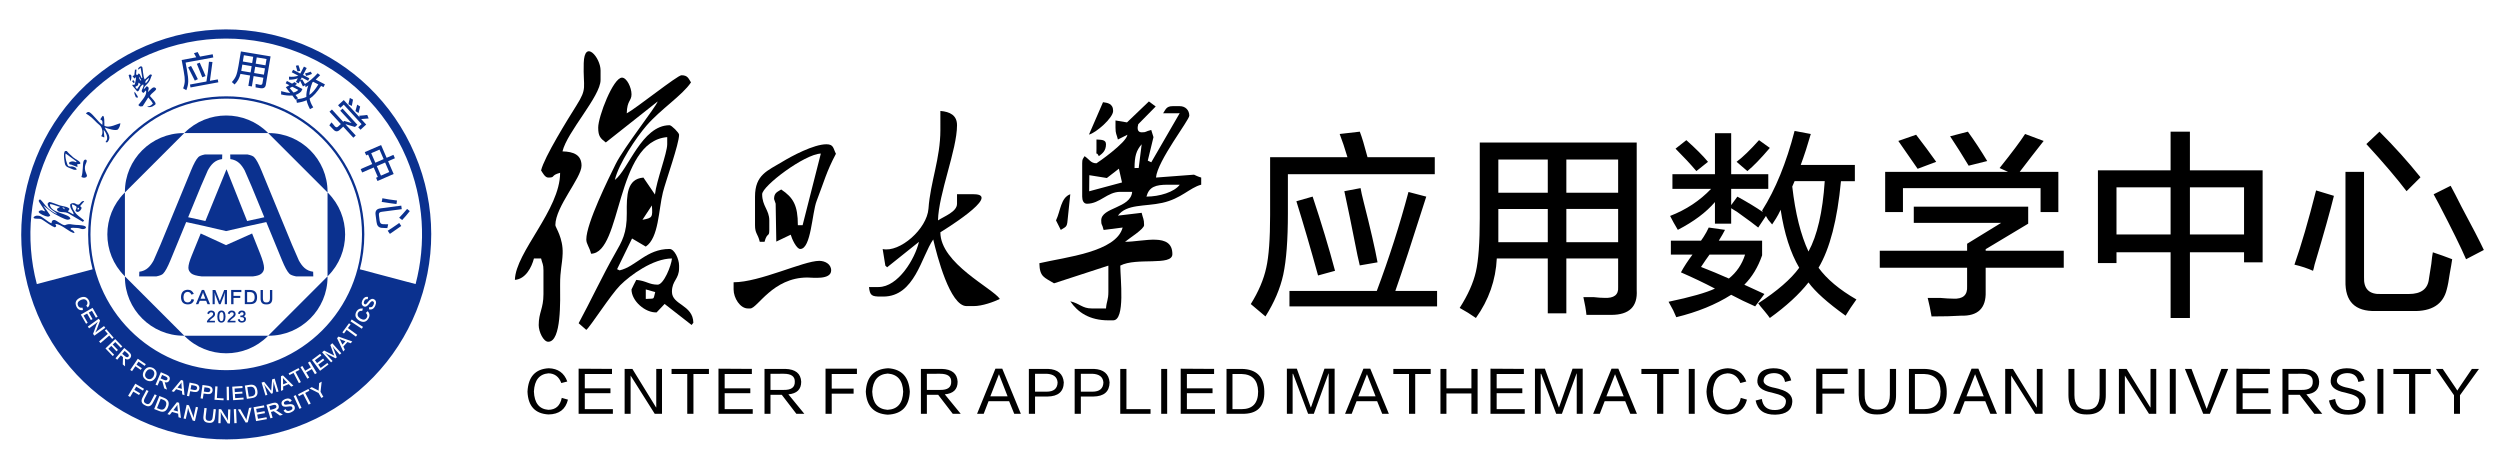 <?xml version="1.0" encoding="utf-8"?>
<!-- Generator: Adobe Illustrator 16.0.0, SVG Export Plug-In . SVG Version: 6.00 Build 0)  -->
<!DOCTYPE svg PUBLIC "-//W3C//DTD SVG 1.1//EN" "http://www.w3.org/Graphics/SVG/1.1/DTD/svg11.dtd">
<svg version="1.1" id="图层_1" xmlns="http://www.w3.org/2000/svg" xmlns:xlink="http://www.w3.org/1999/xlink" x="0px" y="0px"
	 width="469px" height="88px" viewBox="0 0 469 88" enable-background="new 0 0 469 88" xml:space="preserve">
<g>
	<g>
		<g>
			<g>
				<path fill-rule="evenodd" clip-rule="evenodd" fill="#0B318F" d="M23.434,51.849l-0.085-0.086
					c-4.283-4.284-4.283-11.294,0-15.578l0.085-0.084V51.849z"/>
				<path fill-rule="evenodd" clip-rule="evenodd" fill="#0B318F" d="M50.314,62.98l-0.084,0.085
					c-4.284,4.284-11.295,4.284-15.579,0l-0.084-0.085H50.314z"/>
				<path fill-rule="evenodd" clip-rule="evenodd" fill="#0B318F" d="M61.447,36.1l0.086,0.084c4.283,4.284,4.283,11.294,0,15.576
					l-0.086,0.088V36.1z"/>
				<path fill-rule="evenodd" clip-rule="evenodd" fill="#0B318F" d="M50.229,24.881l0.085,0.084H34.567l0.084-0.084
					C38.936,20.597,45.946,20.597,50.229,24.881z"/>
				<path fill-rule="evenodd" clip-rule="evenodd" fill="#0B318F" d="M34.567,62.98h-0.119c-6.058,0-11.015-4.955-11.015-11.013
					v-0.119L34.567,62.98z"/>
				<path fill-rule="evenodd" clip-rule="evenodd" fill="#0B318F" d="M61.447,51.849v0.119c0,6.058-4.955,11.013-11.013,11.013
					h-0.12L61.447,51.849z"/>
				<path fill-rule="evenodd" clip-rule="evenodd" fill="#0B318F" d="M50.314,24.966h0.12c6.058,0,11.013,4.958,11.013,11.015v0.12
					L50.314,24.966z"/>
				<path fill-rule="evenodd" clip-rule="evenodd" fill="#0B318F" d="M34.448,24.966h0.119L23.434,36.1v-0.12
					C23.434,29.923,28.39,24.966,34.448,24.966z"/>
			</g>
			<path fill-rule="evenodd" clip-rule="evenodd" fill="#0B318F" d="M40.321,60.184v0.297h-1.497v-0.212
				c0.164-0.297,0.399-0.558,0.71-0.784c0.312-0.222,0.461-0.415,0.447-0.585c0-0.212-0.127-0.318-0.382-0.318
				c-0.199,0.007-0.329,0.128-0.392,0.362l-0.34-0.148c0.134-0.362,0.393-0.543,0.773-0.543c0.439,0.021,0.673,0.231,0.702,0.625
				c0.035,0.285-0.146,0.553-0.543,0.809c-0.247,0.184-0.423,0.35-0.529,0.498C39.708,60.184,40.059,60.184,40.321,60.184
				L40.321,60.184z M41.14,59.4c-0.007,0.577,0.128,0.858,0.403,0.837c0.27,0.015,0.4-0.266,0.393-0.837
				c0.007-0.582-0.128-0.861-0.402-0.84C41.278,58.575,41.146,58.854,41.14,59.4L41.14,59.4z M40.769,59.4
				c0.014-0.752,0.269-1.134,0.765-1.148c0.516,0,0.774,0.382,0.774,1.148c-0.009,0.734-0.264,1.11-0.765,1.124
				C41.027,60.524,40.769,60.148,40.769,59.4L40.769,59.4z M44.178,60.184v0.297h-1.498v-0.212c0.163-0.297,0.4-0.558,0.711-0.784
				c0.311-0.222,0.46-0.415,0.445-0.585c0-0.212-0.127-0.318-0.381-0.318c-0.199,0.007-0.33,0.128-0.392,0.362l-0.341-0.148
				c0.135-0.362,0.393-0.543,0.775-0.543c0.439,0.021,0.672,0.231,0.702,0.625c0.034,0.285-0.147,0.553-0.543,0.809
				c-0.247,0.184-0.423,0.35-0.53,0.498C43.565,60.184,43.916,60.184,44.178,60.184L44.178,60.184z M44.604,59.929l0.36-0.084
				c0.03,0.248,0.161,0.374,0.394,0.38c0.29,0.009,0.432-0.122,0.424-0.391c-0.021-0.212-0.163-0.32-0.424-0.328h-0.266v-0.309
				h0.181c0.269,0,0.409-0.112,0.423-0.342c-0.005-0.182-0.113-0.276-0.317-0.284c-0.205,0.014-0.33,0.131-0.372,0.35l-0.361-0.084
				c0.1-0.383,0.34-0.577,0.723-0.585c0.451,0.008,0.686,0.212,0.7,0.616c0,0.212-0.117,0.363-0.352,0.457
				c0.284,0.113,0.429,0.288,0.436,0.529c-0.028,0.424-0.287,0.647-0.774,0.67C44.94,60.517,44.682,60.318,44.604,59.929z"/>
			<path fill-rule="evenodd" clip-rule="evenodd" fill="#0B318F" d="M36.358,55.14l-0.462,0.128
				c-0.121-0.324-0.347-0.497-0.682-0.512c-0.505,0.023-0.771,0.353-0.795,0.988c0.008,0.643,0.265,0.972,0.77,0.988
				c0.404,0.007,0.652-0.199,0.745-0.63l0.477,0.117c-0.156,0.599-0.558,0.895-1.209,0.886c-0.812-0.017-1.229-0.473-1.245-1.361
				c0.017-0.899,0.446-1.363,1.285-1.389C35.772,54.363,36.144,54.626,36.358,55.14L36.358,55.14z M37.632,56.039h0.887l-0.36-0.938
				c-0.044-0.113-0.065-0.197-0.065-0.257h-0.013c-0.008,0.077-0.033,0.161-0.077,0.257L37.632,56.039L37.632,56.039z M38.93,57.066
				l-0.257-0.641h-1.195l-0.269,0.641h-0.462l1.117-2.671h0.423l1.118,2.671H38.93L38.93,57.066z M42.055,54.407h0.526v2.659H42.17
				v-1.579c0-0.13,0.013-0.322,0.038-0.579h-0.013c-0.034,0.154-0.085,0.308-0.154,0.463l-0.655,1.695h-0.308l-0.667-1.695
				c-0.061-0.173-0.108-0.325-0.142-0.463h-0.013c0.017,0.197,0.025,0.391,0.025,0.579v1.579h-0.397v-2.659h0.527l0.72,1.799
				c0.008,0.044,0.034,0.115,0.075,0.22c0.009,0.041,0.019,0.07,0.027,0.09c0.042-0.122,0.08-0.224,0.115-0.31L42.055,54.407
				L42.055,54.407z M45.28,54.792h-1.476V55.5h1.271v0.386h-1.271v1.181h-0.438v-2.671h1.914V54.792L45.28,54.792z M46.902,54.792
				h-0.54v1.901h0.525c0.601,0.01,0.896-0.307,0.887-0.949C47.767,55.12,47.476,54.802,46.902,54.792L46.902,54.792z M46.888,57.053
				h-0.962v-2.657h0.99c0.865,0.007,1.302,0.453,1.311,1.335C48.25,56.638,47.805,57.081,46.888,57.053L46.888,57.053z
				 M50.644,54.407h0.436v1.541c0.025,0.806-0.346,1.19-1.118,1.157c-0.734,0.024-1.096-0.36-1.078-1.157v-1.541h0.437v1.541
				c-0.01,0.539,0.206,0.802,0.641,0.784c0.473,0.018,0.699-0.245,0.683-0.784V54.407z"/>
			<path fill-rule="evenodd" clip-rule="evenodd" fill="#0B318F" d="M47.474,51.849h-5.751h-3.908
				c-0.971-0.105-1.614-0.291-1.935-0.559c-0.357-0.307-0.538-0.657-0.538-1.053c0-0.511,0.207-1.271,0.626-2.288l1.686-4.146
				l4.753,2.186l4.888-2.186l1.504,3.774c0.489,1.231,0.739,2.125,0.739,2.691c0,0.433-0.174,0.796-0.525,1.087
				C48.722,51.602,48.208,51.767,47.474,51.849L47.474,51.849z M54.771,45.891L49.053,32c-0.521-1.267-0.974-2.12-1.393-2.536
				c-0.196-0.194-0.602-0.356-1.229-0.486h-3.245l0.025,0.866c1.389,0.185,2.073,1.038,2.674,2.097l1.303,2.998l2.396,5.818
				l-3.226,0.706l-3.865-9.715l-3.962,9.713l-3.233-0.707l2.396-5.819l1.301-2.994c0.602-1.059,1.285-1.912,2.674-2.097l0.025-0.866
				h-3.245c-0.627,0.13-1.034,0.292-1.229,0.486c-0.419,0.416-0.872,1.269-1.393,2.536l-5.716,13.888l-1.303,2.994
				c-0.602,1.059-1.285,1.913-2.674,2.097l-0.025,0.869h3.245c0.626-0.132,1.033-0.293,1.229-0.488
				c0.418-0.415,0.871-1.27,1.393-2.536l2.951-7.165l3.296,0.721l4.191,0.971l3.883-0.889l3.659-0.801l2.948,7.163
				c0.522,1.267,0.975,2.121,1.394,2.536c0.196,0.195,0.604,0.356,1.229,0.488h3.245l-0.025-0.869
				c-1.389-0.184-2.072-1.038-2.672-2.097L54.771,45.891z"/>
		</g>
		<g>
			<path fill-rule="evenodd" clip-rule="evenodd" fill="#0B318F" d="M27.406,8.585c19.54-8.302,42.121,0.812,50.424,20.353
				c8.302,19.54-0.812,42.123-20.353,50.425C37.936,87.665,15.355,78.549,7.052,59.01C-1.25,39.469,7.865,16.888,27.406,8.585
				L27.406,8.585z M26.813,73.28l0.202-0.338l-1.629-0.965l-1.352,2.273l0.373,0.223l0.597-1.01l1.083,0.644l0.195-0.33
				l-1.083-0.641l0.357-0.602L26.813,73.28L26.813,73.28z M29.022,73.968l-0.708,1.351c-0.235,0.48-0.553,0.604-0.959,0.372
				c-0.389-0.185-0.457-0.514-0.203-0.981l0.71-1.354l-0.382-0.199l-0.71,1.352c-0.382,0.691-0.243,1.193,0.413,1.51
				c0.661,0.387,1.165,0.219,1.513-0.498l0.708-1.353L29.022,73.968L29.022,73.968z M30.647,75.009l-0.498-0.196l-0.694,1.748
				l0.483,0.194c0.548,0.227,0.937,0.043,1.165-0.55C31.324,75.626,31.172,75.227,30.647,75.009L30.647,75.009z M29.807,77.083
				c0.833,0.36,1.404,0.117,1.714-0.727c0.314-0.816,0.075-1.384-0.717-1.71l-0.909-0.36l-0.973,2.447L29.807,77.083L29.807,77.083z
				 M32.53,76.952l0.845,0.238l-0.093-0.99c-0.01-0.116-0.008-0.205,0.008-0.261l-0.012-0.005c-0.028,0.07-0.076,0.146-0.142,0.225
				L32.53,76.952L32.53,76.952z M33.492,78.279l0.453,0.129l-0.35-2.847l-0.403-0.114l-1.781,2.25l0.439,0.122l0.429-0.541
				l1.141,0.321L33.492,78.279L33.492,78.279z M36.302,78.394c-0.035-0.192-0.084-0.362-0.145-0.517
				c-0.145-0.398-0.381-1.013-0.707-1.841l-0.433-0.097l-0.579,2.565l0.409,0.093l0.35-1.548c0.043-0.192,0.07-0.365,0.076-0.52
				l0.014,0.003c0.034,0.156,0.079,0.322,0.135,0.5c0.154,0.4,0.396,1.02,0.727,1.86l0.423,0.094l0.578-2.568l-0.41-0.092
				l-0.356,1.587c-0.033,0.144-0.06,0.297-0.08,0.465L36.302,78.394L36.302,78.394z M40.078,76.736l-0.177,1.519
				c-0.046,0.53-0.299,0.762-0.761,0.688c-0.432-0.032-0.611-0.315-0.542-0.844l0.179-1.515l-0.431-0.052l-0.177,1.518
				c-0.11,0.779,0.201,1.201,0.926,1.261c0.755,0.122,1.166-0.214,1.233-1.008l0.179-1.516L40.078,76.736L40.078,76.736z
				 M42.768,78.918c-0.072-0.181-0.152-0.339-0.241-0.479c-0.217-0.361-0.566-0.921-1.044-1.671l-0.446-0.013l-0.077,2.63
				l0.419,0.015l0.046-1.593c0.006-0.194,0-0.367-0.021-0.521h0.012c0.062,0.147,0.14,0.301,0.228,0.465
				c0.226,0.362,0.583,0.926,1.07,1.687l0.432,0.013l0.078-2.633l-0.42-0.012l-0.049,1.626c-0.002,0.147,0,0.301,0.013,0.472V78.918
				L42.768,78.918z M43.858,76.765l0.104,2.63l0.433-0.018l-0.105-2.632L43.858,76.765L43.858,76.765z M44.629,76.83l1.462,2.448
				l0.391-0.059l0.701-2.763l-0.465,0.067l-0.47,2.062c-0.017,0.07-0.021,0.146-0.018,0.232l-0.012,0.002
				c-0.009-0.058-0.032-0.127-0.069-0.208l-1.067-1.848L44.629,76.83L44.629,76.83z M48.398,78.562l-0.144-0.788l1.452-0.266
				l-0.07-0.376l-1.451,0.266l-0.125-0.688l1.54-0.28l-0.071-0.387L47.564,76.4l0.474,2.6l2.027-0.367L50,78.271L48.398,78.562
				L48.398,78.562z M50.513,76.2l0.206,0.708l0.698-0.203c0.365-0.107,0.507-0.286,0.424-0.537c-0.069-0.21-0.28-0.268-0.633-0.172
				L50.513,76.2L50.513,76.2z M53.073,77.797l-1.262-0.824c0.429-0.195,0.583-0.502,0.461-0.916
				c-0.16-0.459-0.527-0.611-1.101-0.461l-1.185,0.347l0.742,2.54l0.417-0.121l-0.315-1.076l0.513-0.148l1.168,0.823L53.073,77.797
				L53.073,77.797z M54.743,75.153c-0.282-0.4-0.694-0.497-1.234-0.297c-0.586,0.247-0.805,0.596-0.656,1.047
				c0.116,0.366,0.516,0.486,1.206,0.362c0.477-0.085,0.735-0.029,0.774,0.162c0.096,0.247-0.039,0.439-0.402,0.582
				c-0.404,0.177-0.697,0.089-0.879-0.257l-0.357,0.274c0.317,0.484,0.779,0.597,1.387,0.332c0.61-0.255,0.838-0.617,0.683-1.084
				c-0.142-0.409-0.573-0.546-1.293-0.409c-0.432,0.085-0.662,0.043-0.692-0.127c-0.079-0.226,0.048-0.403,0.381-0.533
				c0.289-0.12,0.527-0.046,0.716,0.229L54.743,75.153L54.743,75.153z M55.087,74.303l1.084,2.397l0.393-0.177l-1.083-2.399
				L55.087,74.303L55.087,74.303z M58.034,73.307l-0.174-0.338l-1.956,1.009l0.176,0.338l0.79-0.409l1.033,2.003l0.384-0.199
				l-1.032-2.001L58.034,73.307L58.034,73.307z M60.348,71.599l-0.477,0.268c-0.054,0.839-0.087,1.282-0.095,1.338
				c-0.005,0.011-0.005,0.025-0.005,0.045c0.001,0.02,0,0.034-0.002,0.046c-0.037-0.03-0.061-0.046-0.071-0.048
				c-0.012-0.004-0.02-0.01-0.025-0.018l-1.184-0.602l-0.433,0.241l1.704,0.854l0.524,0.932l0.378-0.212l-0.53-0.943L60.348,71.599
				L60.348,71.599z M16.474,57.696c0.357-0.39,0.435-0.815,0.231-1.276c-0.356-0.713-0.926-0.897-1.709-0.557
				c-0.76,0.37-0.987,0.909-0.677,1.617c0.252,0.566,0.667,0.793,1.246,0.688l-0.09-0.455c-0.406,0.09-0.686-0.042-0.839-0.392
				c-0.186-0.445-0.004-0.797,0.547-1.059c0.557-0.232,0.946-0.133,1.169,0.293c0.119,0.295,0.061,0.558-0.171,0.792L16.474,57.696
				L16.474,57.696z M15.676,59.2l0.666-0.382l0.703,1.228l0.318-0.181l-0.703-1.228l0.583-0.335l0.745,1.304l0.327-0.188
				l-0.952-1.662l-2.203,1.261l0.983,1.717l0.306-0.178L15.676,59.2L15.676,59.2z M17.886,62.371
				c0.096-0.159,0.171-0.313,0.225-0.461c0.149-0.378,0.37-0.969,0.664-1.771l-0.25-0.348l-2.05,1.478l0.236,0.326l1.237-0.891
				c0.151-0.11,0.28-0.218,0.384-0.322l0.008,0.01c-0.075,0.133-0.147,0.28-0.22,0.445c-0.145,0.384-0.364,0.984-0.66,1.798
				l0.243,0.336l2.05-1.478l-0.237-0.326l-1.266,0.913c-0.113,0.082-0.229,0.176-0.353,0.285L17.886,62.371L17.886,62.371z
				 M21.044,63.592l0.277-0.239l-1.378-1.598l-0.277,0.237l0.557,0.647l-1.635,1.412l0.27,0.314l1.636-1.412L21.044,63.592
				L21.044,63.592z M20.328,65.421l0.555-0.531l0.98,1.021l0.263-0.253l-0.979-1.021l0.485-0.465l1.038,1.083l0.272-0.263
				l-1.325-1.384l-1.833,1.759l1.369,1.427l0.255-0.245L20.328,65.421L20.328,65.421z M23.381,65.832l-0.458,0.542l0.531,0.449
				c0.281,0.238,0.499,0.256,0.654,0.059c0.131-0.166,0.065-0.368-0.197-0.599L23.381,65.832L23.381,65.832z M23.458,68.727
				l-0.008-1.444c0.384,0.239,0.71,0.201,0.977-0.116c0.282-0.37,0.209-0.745-0.215-1.124l-0.903-0.765l-1.639,1.938l0.316,0.269
				l0.693-0.822l0.391,0.332l-0.042,1.371L23.458,68.727L23.458,68.727z M27.143,68.635l0.212-0.313L25.853,67.3l-1.427,2.1
				l0.343,0.232l0.631-0.929l0.998,0.682l0.208-0.305l-0.998-0.679l0.376-0.555L27.143,68.635L27.143,68.635z M27.61,71.017
				c0.488,0.245,0.887,0.106,1.199-0.418c0.25-0.532,0.167-0.941-0.249-1.23c-0.475-0.218-0.87-0.074-1.189,0.426
				C27.103,70.324,27.183,70.731,27.61,71.017L27.61,71.017z M28.75,69.056c-0.722-0.358-1.306-0.18-1.751,0.53
				c-0.373,0.733-0.22,1.313,0.455,1.735c0.729,0.381,1.311,0.206,1.746-0.518C29.55,70.057,29.401,69.476,28.75,69.056
				L28.75,69.056z M30.409,70.342l-0.28,0.652l0.64,0.274c0.336,0.144,0.552,0.097,0.643-0.136c0.076-0.199-0.045-0.37-0.365-0.516
				L30.409,70.342L30.409,70.342z M31.329,73.089l-0.43-1.382c0.438,0.117,0.736-0.015,0.899-0.395
				c0.161-0.438-0.017-0.774-0.533-1.015l-1.088-0.466l-1.001,2.333l0.38,0.162l0.424-0.985l0.47,0.202l0.363,1.323L31.329,73.089
				L31.329,73.089z M33.298,72.705l0.803,0.249l-0.062-0.951c-0.007-0.113-0.003-0.197,0.014-0.252l-0.011-0.004
				c-0.03,0.067-0.078,0.139-0.142,0.212L33.298,72.705L33.298,72.705z M34.185,74.001l0.432,0.135l-0.263-2.738l-0.384-0.118
				l-1.766,2.108l0.419,0.129l0.426-0.504l1.083,0.334L34.185,74.001L34.185,74.001z M36.54,72.353l-0.634-0.124l-0.159,0.802
				l0.635,0.126c0.342,0.068,0.542-0.037,0.598-0.316C37.012,72.589,36.866,72.426,36.54,72.353L36.54,72.353z M36.346,73.521
				c0.591,0.111,0.943-0.09,1.051-0.598c0.055-0.487-0.185-0.796-0.724-0.929l-1.112-0.222l-0.495,2.49l0.419,0.083l0.189-0.955
				L36.346,73.521L36.346,73.521z M38.997,72.745l-0.64-0.093l-0.117,0.812l0.64,0.09c0.347,0.05,0.54-0.064,0.581-0.349
				C39.481,72.954,39.328,72.803,38.997,72.745L38.997,72.745z M38.865,73.923c0.598,0.076,0.937-0.141,1.02-0.654
				c0.03-0.49-0.228-0.784-0.772-0.887l-1.123-0.163l-0.363,2.511l0.422,0.062l0.141-0.967L38.865,73.923L38.865,73.923z
				 M40.385,72.476l-0.143,2.521l1.693,0.098l0.021-0.354l-1.267-0.07l0.121-2.167L40.385,72.476L40.385,72.476z M42.516,72.557
				l0.034,2.525l0.416-0.006l-0.034-2.525L42.516,72.557L42.516,72.557z M44.123,74.692l-0.05-0.769l1.412-0.093l-0.024-0.363
				l-1.412,0.093l-0.044-0.672l1.497-0.096l-0.024-0.379l-1.912,0.126l0.167,2.535l1.973-0.132l-0.024-0.354L44.123,74.692
				L44.123,74.692z M46.901,72.564l-0.507,0.077l0.276,1.786l0.493-0.075c0.565-0.081,0.796-0.422,0.696-1.021
				C47.76,72.745,47.44,72.489,46.901,72.564L46.901,72.564z M47.216,74.688c0.865-0.109,1.219-0.588,1.063-1.435
				c-0.136-0.828-0.611-1.182-1.423-1.064l-0.929,0.141l0.385,2.496L47.216,74.688L47.216,74.688z M51.045,71.174l-0.149,1.828
				c-0.007,0.089-0.014,0.193-0.021,0.314c-0.013-0.014-0.028-0.038-0.048-0.077c-0.067-0.081-0.109-0.141-0.13-0.176l-1.146-1.438
				l-0.479,0.144l0.729,2.42l0.362-0.11l-0.433-1.437c-0.052-0.172-0.112-0.345-0.182-0.518l0.012-0.005
				c0.069,0.114,0.154,0.241,0.255,0.383l1.071,1.358l0.282-0.084l0.129-1.723c0.021-0.16,0.025-0.314,0.014-0.463l0.012-0.002
				c0.047,0.24,0.087,0.418,0.123,0.535l0.434,1.437l0.374-0.112l-0.729-2.418L51.045,71.174L51.045,71.174z M53.114,72.104
				l0.775-0.325l-0.661-0.689c-0.078-0.083-0.127-0.148-0.15-0.2l-0.011,0.004c0.021,0.072,0.029,0.156,0.026,0.253L53.114,72.104
				L53.114,72.104z M54.628,72.527l0.414-0.175l-1.959-1.929l-0.371,0.156l0.003,2.751l0.404-0.171v-0.664l1.046-0.437
				L54.628,72.527L54.628,72.527z M56.181,69.381l-0.17-0.325l-1.867,0.983l0.17,0.322l0.755-0.397l1.006,1.911l0.367-0.193
				l-1.006-1.909L56.181,69.381L56.181,69.381z M57.781,68.03l0.531,0.894l-1.06,0.629l-0.53-0.891l-0.356,0.214l1.291,2.169
				l0.358-0.214l-0.575-0.964l1.058-0.629l0.575,0.964l0.367-0.221l-1.293-2.169L57.781,68.03L57.781,68.03z M60.163,69.026
				l-0.461-0.614l1.133-0.847l-0.219-0.292l-1.133,0.845l-0.401-0.536l1.202-0.898l-0.227-0.304l-1.535,1.146l1.52,2.034
				l1.583-1.185l-0.212-0.281L60.163,69.026L60.163,69.026z M61.969,64.722l0.636,1.722c0.031,0.083,0.068,0.181,0.114,0.291
				c-0.017-0.007-0.042-0.021-0.076-0.048c-0.094-0.045-0.159-0.081-0.192-0.104l-1.647-0.819l-0.373,0.332l1.683,1.885l0.281-0.251
				l-1-1.12c-0.12-0.133-0.246-0.266-0.384-0.392l0.01-0.011c0.111,0.077,0.24,0.154,0.393,0.237l1.546,0.779l0.218-0.195
				l-0.609-1.615c-0.049-0.152-0.109-0.294-0.182-0.425l0.008-0.009c0.146,0.199,0.257,0.343,0.339,0.437l1,1.118l0.291-0.263
				l-1.683-1.881L61.969,64.722L61.969,64.722z M64.238,64.651l0.566-0.624l-0.89-0.347c-0.105-0.039-0.18-0.081-0.22-0.119
				l-0.008,0.011c0.047,0.056,0.091,0.129,0.132,0.217L64.238,64.651L64.238,64.651z M65.79,64.396l0.302-0.335l-2.59-0.92
				l-0.271,0.298l1.166,2.49l0.295-0.324l-0.28-0.601l0.764-0.838L65.79,64.396L65.79,64.396z M65.772,60.864l-0.295-0.216
				l-1.247,1.702l0.295,0.216l0.504-0.689l1.742,1.276l0.245-0.334l-1.743-1.276L65.772,60.864L65.772,60.864z M65.759,60.285
				l2.114,1.384l0.225-0.347l-2.112-1.383L65.759,60.285L65.759,60.285z M68.072,57.887c-0.522-0.078-0.918,0.095-1.187,0.521
				c-0.392,0.695-0.228,1.269,0.494,1.727c0.732,0.425,1.304,0.311,1.719-0.341c0.328-0.524,0.287-0.997-0.125-1.417l-0.328,0.328
				c0.301,0.287,0.349,0.594,0.144,0.915c-0.261,0.401-0.657,0.448-1.181,0.14c-0.503-0.334-0.64-0.712-0.412-1.135
				c0.178-0.262,0.429-0.36,0.752-0.3L68.072,57.887L68.072,57.887z M69.053,55.7c-0.461-0.091-0.813,0.112-1.054,0.608
				c-0.246,0.559-0.167,0.947,0.233,1.162c0.322,0.178,0.681-0.002,1.08-0.543c0.274-0.373,0.491-0.507,0.646-0.396
				c0.229,0.106,0.263,0.329,0.104,0.669c-0.166,0.39-0.428,0.521-0.783,0.398l-0.066,0.428c0.542,0.13,0.937-0.097,1.186-0.682
				c0.254-0.581,0.174-0.982-0.242-1.206c-0.369-0.192-0.76-0.005-1.172,0.567c-0.243,0.345-0.431,0.465-0.563,0.369
				c-0.203-0.105-0.232-0.313-0.086-0.623c0.121-0.274,0.337-0.379,0.647-0.313L69.053,55.7L69.053,55.7z M67.511,50.521
				l10.454,2.772c1.999-7.599,1.588-15.892-1.721-23.682C68.312,10.944,46.742,2.239,28.076,10.169
				C11.071,17.394,2.335,35.938,6.909,53.295l10.462-2.774c-0.545-2.092-0.837-4.285-0.837-6.548
				c0-14.304,11.601-25.905,25.906-25.905s25.907,11.601,25.907,25.905C68.348,46.235,68.055,48.43,67.511,50.521L67.511,50.521z
				 M42.44,18.504c-14.064,0-25.467,11.404-25.467,25.468c0,14.064,11.403,25.47,25.467,25.47c14.064,0,25.469-11.405,25.469-25.47
				C67.91,29.909,56.504,18.504,42.44,18.504z"/>
			<g>
				<path fill-rule="evenodd" clip-rule="evenodd" fill="#0B318F" d="M34.956,16.918l-0.6-0.341c0.192-0.49,0.296-0.95,0.309-1.387
					c0.017-0.417-0.052-1.046-0.207-1.884l-0.379-2.051l2.734-0.507c-0.148-0.292-0.292-0.549-0.427-0.769l0.698-0.213
					c0.105,0.168,0.251,0.453,0.438,0.852l2.379-0.44l0.112,0.602l-5.194,0.96l0.257,1.395c0.172,0.929,0.251,1.658,0.236,2.191
					C35.294,15.839,35.174,16.369,34.956,16.918L34.956,16.918z M35.738,16.407l5.22-0.966l-0.1-0.547l-1.478,0.272
					c0.114-0.718,0.271-1.898,0.478-3.537L39.2,11.583c-0.094,1.223-0.253,2.458-0.474,3.706l-3.088,0.571L35.738,16.407
					L35.738,16.407z M36.547,15.125l0.571-0.276c-0.37-0.779-0.796-1.605-1.277-2.478l-0.545,0.271
					C35.702,13.415,36.12,14.243,36.547,15.125L36.547,15.125z M37.957,14.496l0.609-0.225c-0.184-0.476-0.478-1.157-0.887-2.042
					c-0.096-0.208-0.163-0.366-0.201-0.471l-0.552,0.215c0.198,0.473,0.494,1.201,0.883,2.185
					C37.876,14.313,37.926,14.428,37.957,14.496L37.957,14.496z M44.013,15.848c-0.161-0.159-0.333-0.311-0.516-0.454
					c0.37-0.408,0.632-0.806,0.791-1.191c0.159-0.386,0.311-1.011,0.455-1.868l0.451-2.688l5.567,0.933l-0.879,5.237
					c-0.062,0.591-0.414,0.832-1.053,0.726c-0.292-0.049-0.585-0.098-0.877-0.148c0.012-0.185,0.011-0.401-0.003-0.647
					c0.072,0.011,0.191,0.033,0.356,0.059c0.161,0.046,0.287,0.076,0.379,0.091c0.343,0.078,0.53-0.022,0.557-0.301l0.171-1.014
					l-1.836-0.309L47.25,16.22l-0.66-0.109l0.326-1.947l-1.808-0.304C44.942,14.62,44.579,15.284,44.013,15.848L44.013,15.848z
					 M50.001,11.073l-1.837-0.308l-0.197,1.179l1.837,0.307L50.001,11.073L50.001,11.073z M47.87,12.519l-0.196,1.179l1.835,0.308
					l0.199-1.179L47.87,12.519L47.87,12.519z M45.398,12.47c-0.049,0.292-0.096,0.567-0.138,0.823l1.753,0.295l0.198-1.179
					l-1.754-0.295L45.398,12.47L45.398,12.47z M45.751,10.36l-0.198,1.179l1.753,0.294l0.198-1.178L45.751,10.36L45.751,10.36z
					 M54.736,13.561l0.245-0.469l1.355,0.707l0.682-1.307l0.518,0.27l-0.682,1.306l1.184,0.617l-0.244,0.468l-1.184-0.617
					l-0.27,0.517l0.339-0.167c0.234,0.352,0.42,0.658,0.557,0.917l0.001-0.062c0.778-0.452,1.564-1.118,2.357-2l0.467,0.367
					c-0.278,0.295-0.556,0.567-0.834,0.819l1.727,0.9l-0.271,0.518l-0.444-0.231c-0.756,1.173-1.475,1.97-2.152,2.39
					c0.074,0.498,0.301,1.044,0.681,1.639c-0.225,0.113-0.43,0.225-0.615,0.339c-0.361-0.711-0.57-1.271-0.631-1.678
					c-0.492,0.224-1.101,0.389-1.824,0.491c-0.007-0.066-0.026-0.17-0.058-0.313c-0.038-0.166-0.061-0.28-0.069-0.349
					c0.814-0.077,1.447-0.227,1.898-0.452c-0.03-0.623,0.093-1.341,0.373-2.158c-0.036,0.024-0.084,0.061-0.151,0.11
					c-0.066,0.049-0.188,0.121-0.365,0.218c-0.007-0.025-0.022-0.096-0.046-0.212c-0.007-0.066-0.011-0.122-0.008-0.164
					l-0.441,0.242c-0.056-0.132-0.192-0.414-0.408-0.839c-0.057-0.093-0.101-0.169-0.135-0.227l-0.256,0.493l-0.517-0.27l0.358-0.69
					c-0.452,0.182-1,0.272-1.645,0.27c-0.015-0.215-0.018-0.407-0.016-0.572c0.611,0.069,1.197,0.008,1.756-0.182L54.736,13.561
					L54.736,13.561z M52.727,17.717c0.759,0.187,1.466,0.253,2.123,0.197c0.177,0.26,0.37,0.516,0.571,0.768l0.502-0.241
					l-0.488-0.628c0.375-0.118,0.727-0.332,1.056-0.643l0.244-0.469l-1.382-0.719c0.151-0.088,0.277-0.169,0.379-0.242l-0.481-0.345
					c-0.032,0.025-0.083,0.061-0.151,0.11c-0.125,0.081-0.23,0.142-0.313,0.182l-0.961-0.502l-0.232,0.444l0.69,0.36
					c-0.248,0.119-0.472,0.244-0.665,0.374c0.292,0.361,0.565,0.723,0.816,1.083c-0.349-0.013-0.914-0.129-1.699-0.35
					c-0.001,0.083,0.002,0.198,0.007,0.347C52.732,17.585,52.727,17.675,52.727,17.717L52.727,17.717z M58.596,15.478
					c-0.347,0.907-0.534,1.688-0.563,2.342c0.546-0.364,1.108-1.022,1.688-1.976l-0.961-0.5L58.596,15.478L58.596,15.478z
					 M54.351,16.525c0.236,0.269,0.468,0.547,0.696,0.833c0.348-0.069,0.653-0.234,0.915-0.493l-1.135-0.592
					c-0.057,0.032-0.127,0.069-0.212,0.108C54.497,16.445,54.409,16.493,54.351,16.525L54.351,16.525z M57.423,14.239
					c0.284-0.06,0.651-0.184,1.1-0.367l-0.215-0.427c-0.443,0.167-0.801,0.274-1.077,0.319L57.423,14.239L57.423,14.239z
					 M55.796,13.392l0.524-0.103c-0.062-0.284-0.172-0.634-0.331-1.052l-0.486,0.092C55.628,12.729,55.727,13.083,55.796,13.392
					L55.796,13.392z M61.815,20.954l0.452-0.413l2.122,2.317l0.184-0.169l1.382,0.396l-2.123-2.318l0.431-0.393l2.779,3.033
					L66.59,23.82l-1.709-0.508l-0.042,0.039l1.897,2.07l-0.451,0.414l-1.896-2.071l-0.635,0.581
					c-0.426,0.415-0.838,0.39-1.238-0.073c-0.203-0.192-0.445-0.447-0.733-0.762c0.139-0.177,0.272-0.361,0.398-0.552
					c0.063,0.069,0.163,0.178,0.301,0.328c0.125,0.163,0.224,0.286,0.298,0.368c0.225,0.271,0.447,0.295,0.667,0.067l0.492-0.45
					L61.815,20.954L61.815,20.954z M63.422,19.746l0.433,0.471l0.636-0.582l3.341,3.65l-0.635,0.583l0.432,0.47l1.067-0.975
					l-0.939-1.027c0.487-0.043,0.955-0.083,1.403-0.115l-0.267-0.662c-0.304,0.053-0.812,0.104-1.521,0.151l0.104,0.32l-2.986-3.262
					L63.422,19.746L63.422,19.746z M66.684,20.834l0.573,0.378c0.123-0.415,0.226-0.823,0.31-1.225l-0.555-0.359
					C66.915,20.017,66.807,20.419,66.684,20.834L66.684,20.834z M65.36,19.555c0.098-0.415,0.188-0.812,0.27-1.188l0.598,0.321
					c-0.073,0.417-0.149,0.813-0.231,1.19L65.36,19.555L65.36,19.555z M68.429,28.539l3.063-1.331l1.04,2.397l1.275-0.554
					l0.276,0.638l-1.274,0.554l1.041,2.397l-3.035,1.318l-0.266-0.611l0.332-0.145l-0.775-1.786l-2.168,0.942l-0.276-0.639
					l2.167-0.941l-0.775-1.785l-0.356,0.156L68.429,28.539L68.429,28.539z M73.023,32.271l-0.776-1.785l-1.556,0.676l0.776,1.786
					L73.023,32.271L73.023,32.271z M71.196,28.064l-1.557,0.676l0.775,1.785l1.557-0.675L71.196,28.064L71.196,28.064z
					 M70.46,40.304c-0.114-0.733,0.197-1.137,0.934-1.216l3.887-0.511l0.087,0.664l-3.749,0.492
					c-0.425,0.037-0.601,0.265-0.526,0.686l0.129,0.992c0.059,0.441,0.272,0.655,0.646,0.646c0.111,0.002,0.292,0.008,0.535,0.013
					c0.186-0.006,0.326-0.006,0.419,0.001c-0.044,0.229-0.096,0.471-0.157,0.721c-0.13-0.001-0.299-0.007-0.506-0.018
					c-0.264-0.001-0.462-0.013-0.595-0.032c-0.55-0.059-0.859-0.431-0.932-1.114L70.46,40.304L70.46,40.304z M72.73,43.287
					l0.414,0.59c0.293-0.188,0.773-0.521,1.44-1c0.307-0.21,0.539-0.371,0.692-0.484l-0.382-0.567
					c-0.068,0.046-0.18,0.126-0.333,0.24C73.739,42.642,73.13,43.048,72.73,43.287L72.73,43.287z M71.6,37.883
					c0.067-0.213,0.11-0.444,0.134-0.69c0.711,0.15,1.627,0.291,2.748,0.425l-0.108,0.659c-0.55-0.059-1.4-0.182-2.545-0.367
					C71.734,37.902,71.657,37.894,71.6,37.883L71.6,37.883z M74.879,40.846l0.561,0.432c0.493-0.514,0.97-1.072,1.434-1.675
					l-0.503-0.411C75.79,39.886,75.291,40.437,74.879,40.846z"/>
				<g>
					<path fill-rule="evenodd" clip-rule="evenodd" fill="#0B318F" d="M8.473,39.639c-0.447-0.033-0.408-0.183-0.641-0.194
						C7.6,39.434,7.256,39.58,7.249,39.741c-0.014,0.301,1.288,0.875,1.665,0.893c0.3,0.016,0.369-0.061,0.519-0.233l-1.315-1.836
						c0.165,0.053,1.514,1.229,2.066,1.536c0.463,0.256,1.972,1.096,2.521,1.123c0.157,0.007,0.269-0.098,0.495-0.139
						c0.027-1.063-3.787-1.002-3.849-2.787l0.243,0.013c0.301,0.014,1.225,0.426,1.692,0.501l-0.596,0.364
						c0.019,0.568,0.572,0.602,1.189,0.625c0.681,0.027,0.949,0.208,1.361,0.471c0.703,0.446,1.569,0.902,2.309,1.348l0.237-0.249
						c-0.087-0.133-1.154-0.886-1.465-1.229c-0.328-0.36-0.859-1.167-0.828-1.808c0.246,0.033,0.879,0.326,0.868,0.53
						c-0.014,0.299-0.151,0.381-0.196,0.721c0.032,0.02,0.307,0.178,0.316,0.179c0.396,0.018,0.824-0.433,0.824-0.818l-0.274-0.287
						l0.76-0.885l-0.073-0.064c-0.617-0.017-0.638,0.701-1.089,0.68c-0.39-0.02-0.411-0.263-0.801-0.283l-0.081-0.004
						c-0.231-0.01-0.576,0.135-0.583,0.298c-0.038,0.792,0.544,1.168,0.648,1.737l-0.045,0.084l-1.022-0.561l0.298-0.454
						c-0.275-0.458-1.231-0.493-1.821-0.672c-0.386-0.117-1.624-0.632-1.936-0.647c-0.067-0.002-0.337,0.242-0.34,0.31
						c-0.046,0.949,1.467,1.487,1.775,1.955c-0.549-0.156-1.41-0.797-1.793-1.163c-0.545-0.517-0.972-1.27-1.407-1.592
						c-0.129,0.079-0.248,0.096-0.259,0.312C7.257,37.851,8.315,39.303,8.473,39.639L8.473,39.639z M12.126,39.276l-0.473-0.344
						C12.055,38.924,12.081,38.928,12.126,39.276L12.126,39.276z M14.829,39.293l-0.324-0.016l0.105-0.318
						C14.891,39.048,14.819,38.974,14.829,39.293z"/>
					<path fill-rule="evenodd" clip-rule="evenodd" fill="#0B318F" d="M10.28,42.651c0.076-0.046,0.249-0.12,0.255-0.232
						c0.012-0.264-0.068-0.064-0.144-0.413c1.261,0.061,2.63,1.649,3.576,1.716c-0.014-0.37-0.399-0.588-0.699-0.684l0.011-0.243
						c0.185-0.033,0.19-0.071,0.41-0.062l0.812,0.039c0.495,0.024,0.612,0.191,1.047,0.212c0.23,0.012,0.575-0.135,0.582-0.296
						c0.023-0.456-1.386-0.476-1.927-0.499c-0.496-0.022-0.673-0.104-1.048-0.138c-0.539-0.047-0.91,0.206-0.985,0.202
						c-0.633-0.031-1.567-0.969-1.986-0.99c-0.366-0.017-0.491,0.248-0.517,0.625c-0.657-0.185-1.815-1.387-2.372-1.412
						l-0.323-0.018c-0.443-0.021-1.109,0.5-0.278,0.563c0.868,0.066,0.842-0.096,1.439,0.323
						C8.555,41.641,9.834,42.524,10.28,42.651z"/>
				</g>
				<g>
					<path fill-rule="evenodd" clip-rule="evenodd" fill="#0B318F" d="M12.832,31.43l0.904,0.366
						c0.272,0.111,0.301,0.019,0.588,0.063l0.06-0.15c-0.286-0.216-0.07-0.204-0.315-0.305l-0.301-0.121
						c-0.331-0.133-0.543,0.043-0.919-0.109c-0.258-0.104-0.727-1.849-0.536-2.376l2.032,1.492l-0.061,0.152
						c-0.631-0.256-0.934-0.208-1.342,0.069c0.031,0.148,0.009,0.267,0.209,0.348l0.169,0.009l1.208,0.465l-0.033-0.544
						c0.136,0.017,0.523,0.002,0.573-0.118c0.139-0.345-0.989-0.833-1.307-1.13c-0.536-0.502-0.795-0.681-1.248-1.218
						c-0.201,0.021-0.328-0.056-0.423,0.179c-0.161,0.403-0.069,1.256-0.008,1.626C12.174,30.697,12.136,31.149,12.832,31.43z"/>
					<path fill-rule="evenodd" clip-rule="evenodd" fill="#0B318F" d="M15.268,33.204l0.225,0.091
						c0.276,0.111,0.688,0.037,0.785-0.208l0.031-0.076c0.093-0.227-0.691-1.104-0.247-2.202c0.064-0.159,0.388-0.718,0.078-0.844
						c-0.203-0.083-0.382,0.078-0.452,0.254C15.483,30.725,15.603,32.375,15.268,33.204z"/>
				</g>
				<path fill-rule="evenodd" clip-rule="evenodd" fill="#0B318F" d="M16.666,21.655c0.811,0.534,1.297,1.265,2.013,1.812
					c0.558,0.427,0.721,1.652,0.294,2.069l0.525,0.234l0.078-0.021l-0.127-1.384c0.409,0.432,0.898,1.441,0.528,2.002l-0.179,0.271
					c0.263,0.136,0.324,0.101,0.495-0.16l0.045-0.069c0.591-0.897-0.427-1.839-0.689-2.496c0.529,0.196,2.211,0.774,2.523,0.303
					l0.134-0.204c0.166-0.25,0.257-0.654,0.288-0.88c-0.443,0.004-2.128,1.029-3.016,0.444c-0.001-0.001,0.096-2.505-0.458-1.665
					l-0.314,0.475l0.272,0.178c0.23,0.152,0.116,0.602,0.117,0.856c-0.751-0.521-1.655-1.87-2.354-2.331
					c-0.284-0.187-0.516-0.052-0.72,0.207L16.666,21.655z"/>
				<g>
					<path fill-rule="evenodd" clip-rule="evenodd" fill="#0B318F" d="M25.201,14.097l-0.344,0.199l0.154,0.188
						c0.14,0.168,0.173,0.147,0.322,0.261l0.146-0.332c0.154,0.22-0.184,1.415-0.194,1.423c-0.15,0.124-0.269,0.05-0.468,0.071
						c0.019,0.111-0.008,0.12,0.093,0.24l0.723,0.877c0.084,0.101,0.192,0.157,0.279,0.084c0.343-0.284,0.275-0.753,0.619-1.037
						l0.314-0.258c0.323,0.465-0.48,1.077-0.195,1.423c0.118,0.144,0.082,0.056,0.27,0.201l0.448-0.478
						c0.36,0.788-0.852,2.008-1.417,2.747c0.308,0.358,0.435,0.264,0.821,0.211l1.046-1.645l0.568,0.689
						c0.179,0.215,0.155,0.28,0.299,0.489l-0.375,0.311c-0.251,0.207-0.417,0.127-0.718,0.277c0.434,0.131,0.922,0.082,1.414-0.326
						l0.125-0.103c0.326-0.268-0.722-1.259-1-1.596c0.239-0.572,1.385-1.11,1.123-1.431c-0.477-0.585-1.032,0.304-1.514,0.702
						c0.027-0.16,0.226-0.748,0.139-0.853c-0.139-0.17-0.171-0.148-0.332-0.271l-0.564,0.589c-0.028-0.501,0.515-0.82,0.89-1.299
						c0.412-0.523,0.392-0.986,0.632-1.322l-0.155-0.188c-0.084,0.039-0.222,0.074-0.252,0.08l-0.939,0.901
						c-0.325-0.47-0.371-2.237-0.465-2.353c-0.121-0.146-0.312-0.164-0.458-0.043l-0.188,0.154
						c-0.168,0.138-0.112,0.243-0.096,0.395l0.435-0.361l0.318,1.908l-0.13,0.032l-0.36-0.742l-0.214-0.141
						c-0.136,0.18-0.067,0.16-0.199,0.27c-0.127,0.105-0.222-0.034-0.268-0.14l0.076-0.845l-0.29,0.016L25.201,14.097L25.201,14.097
						z M25.879,15.998l0.114-0.506l0.381,0.295l-0.673,0.945l-0.344-0.428L25.879,15.998L25.879,15.998z M27.325,15.628
						c-0.144-0.313-0.019-0.511,0.305-0.778l0.313-0.259C27.961,14.902,27.666,15.347,27.325,15.628L27.325,15.628z M26.391,15.135
						c-0.254-0.308-0.335-0.498-0.329-0.78l0.438,0.688L26.391,15.135z"/>
					<g>
						<path fill-rule="evenodd" clip-rule="evenodd" fill="#0B318F" d="M24.464,15.243c0.147-0.19,0.277-0.96,0.124-1.146
							c-0.164-0.198-0.33-0.086-0.457-0.011L24.464,15.243z"/>
						<path fill-rule="evenodd" clip-rule="evenodd" fill="#0B318F" d="M25.46,18.217l0.332,0.148
							c0.055-0.183,0.112-0.198-0.028-0.399l-0.497-0.747C25.091,17.519,25.373,17.868,25.46,18.217z"/>
						<path fill-rule="evenodd" clip-rule="evenodd" fill="#0B318F" d="M24.975,15.46c0.198,0.239,0,0.039,0.218,0.137
							c0.04-0.155,0.068-0.301-0.07-0.468c-0.105-0.13-0.223-0.01-0.354,0.082L24.975,15.46z"/>
					</g>
				</g>
			</g>
		</g>
	</g>
	<g>
		<path fill-rule="evenodd" clip-rule="evenodd" d="M176.416,24.384c0,5.345-1.884,9.788-2.231,14.733
			c-0.27,3.845-5.4,8.307-8.597,7.605l0.505,3.115l0.333,0.305l5.972-4.776c-0.743,3.186-3.899,8.481-7.589,8.481h-1.787
			c0.177,1.615,0.518,1.787,2.232,1.787h0.447c5.913,0,7.155-7.521,9.374-10.714c0.703,3.018,3.138,12.5,6.25,12.5h1.338
			c1.655,0,3.781-0.796,4.911-1.34c-1.355-2.025-11.16-6.657-11.16-12.501c0-0.017,11.792-7.143,6.249-7.143h-3.125v1.787
			c0,1.513-2.41,2.347-3.571,3.125c0.112-5.023,3.571-13.254,3.571-17.857c0-1.868-1.316-2.529-3.124-2.68V24.384z"/>
		<g>
			<path fill-rule="evenodd" clip-rule="evenodd" d="M211.424,22.963l-2.157-0.365v1.338c0,1.207,0.214,1.231,0.452,2.238
				l1.781-0.898c-0.122,1.465-5.73,5.356-5.803,5.356c-1.073,0-1.312-0.723-2.231-1.338c-0.307,0.544-0.447,0.478-0.447,1.338v6.25
				c0,0.731,0.267,1.339,0.894,1.339c2.444,0,3.805-2.232,6.25-2.232h2.231c-0.257,3.101-5.804,2.889-5.804,5.357
				c0,1.022,0.151,0.519,0.449,1.795l3.57-0.456c-1.229,4.604-10.64,5.533-15.625,6.694c0.058,2.598,0.923,2.645,2.752,3.771
				l10.195-3.322v4.909c0,1.54-0.331,1.729-0.447,3.127h-2.678c-1.787,0-2.218-0.922-4.018-1.341
				c1.392,2.079,3.627,3.572,7.144,3.572h0.893c2.313,0,1.34-7.862,1.34-10.268c3.014-1.594,9.758,0.138,9.771-2.14
				c0.021-4.148-5.437-2.325-8.878-2.325c0.671-0.583,3.572-2.376,3.572-3.124c0-1.207-0.212-1.232-0.459-2.315l-4.452,0.529
				c1.63-2.223,5.044-1.673,8.318-2.396c3.569-0.788,5.113-2.822,7.307-3.408v-1.338c-0.494-0.132-1.2-0.459-1.347-0.539
				l-7.136,0.539c0.261-3.128,6.251-10.786,6.251-11.607c0-1.046-0.741-1.787-1.787-1.787h-1.338c-1.195,0-1.321,0.645-1.786,1.34
				l3.104-0.014l-5.327,9.205l-0.656-0.311l1.068-4.408l-0.421-1.348c-1.198,0.287-0.842,0.445-1.786,0.445
				c-0.916,0-0.821-0.919-0.649-1.525l3.274-3.321l-1.277-0.949L211.424,22.963L211.424,22.963z M207.646,33.394l2.26-1.75
				l0.582,2.584l-6.16,1.656l0.029-3.019L207.646,33.394L207.646,33.394z M215.072,36.883c0.49-1.834,1.712-2.232,4.018-2.232h2.231
				C220.313,36.027,217.509,36.883,215.072,36.883L215.072,36.883z M212.84,31.526c0-2.203,0.317-3.289,1.339-4.464l-0.559,4.449
				L212.84,31.526z"/>
			<g>
				<path fill-rule="evenodd" clip-rule="evenodd" d="M204.292,25.249c1.279-0.297,4.53-3.109,4.53-4.437
					c0-1.412-1.098-1.521-1.896-1.639L204.292,25.249z"/>
				<path fill-rule="evenodd" clip-rule="evenodd" d="M198.108,41.348l0.893,1.786c0.87-0.582,1.172-0.446,1.275-1.794l0.51-4.904
					C198.982,37.09,198.967,39.558,198.108,41.348z"/>
				<path fill-rule="evenodd" clip-rule="evenodd" d="M205.697,27.955c0,1.707-0.136,0.163,0.447,1.34
					c0.703-0.516,1.339-1.036,1.339-2.232c0-0.914-0.919-0.821-1.786-0.893V27.955z"/>
			</g>
		</g>
		<g>
			<path fill-rule="evenodd" clip-rule="evenodd" d="M141.641,36.883v5.358c0,1.621,0.528,1.564,0.893,3.124h0.893
				c0.506-1.894,0.893-0.782,0.893-2.231v-1.786c0-1.956-1.34-2.684-1.34-4.912c0-1.531,7.927-7.517,11.008-7.629l-3.417,13.435
				h-0.893c0-3.741-0.872-5.188-3.125-6.696c-0.695,0.464-1.34,0.59-1.34,1.786l0.3,0.877l0.12,7.113l2.706-1.295
				c0.194,0.729,1.067,2.68,1.786,2.68c2.04,0,2.207-6.75,3.067-8.986c1.452-3.771,1.825-5.46,3.628-8.872
				c-0.521-0.984-0.389-1.785-1.785-1.785c-2.386,0-6.547,2.232-8.303,3.304C144.014,32.019,141.641,32.757,141.641,36.883z"/>
			<path fill-rule="evenodd" clip-rule="evenodd" d="M137.623,52.954v1.341c0,1.629,1.231,3.571,2.678,3.571h0.447
				c1.349,0,4.202-5.804,10.714-5.804c0.945,0,4.464,0.496,4.464-1.34c0-1.205-1.189-1.786-2.231-1.786
				C150.705,48.937,142.54,52.954,137.623,52.954z"/>
		</g>
		<g>
			<path fill-rule="evenodd" clip-rule="evenodd" d="M117.579,21.259c0.055-2.46,0.893-2.284,0.893-3.571
				c0-1.271-0.893-3.125-1.786-3.125c-1.653,0-4.465,7.306-4.465,9.374c0,1.653,0.437,2.016,1.425,2.79l9.736-7.7
				c-0.244,0.919-6.347,8.635-7.886,11.758c-1.284,2.606-5.507,11.108-5.507,14.136c0,0.863,0.608,1.452,0.895,2.678
				c5.839-0.13,4.51-21.062,14.284-21.875v1.339c0,1.658-2.021,6.842-2.3,9.429l-2.163-3.179c-3.117,0.259-3.153,3.305-3.121,6.7
				c0.035,3.749-0.889,5.26-2.223,7.598c-2.269,3.975-4.551,8.853-6.806,13.028l1.433,1.246c0.708-0.519,4.563-6.573,6.362-8.372
				c1.894-1.898,6.183-5.022,9.71-5.022c-0.112,1.356-1.556,4.911-2.679,4.911c-1.65,0-2.136-0.735-4.018-0.895
				c-0.095,0.185-0.893,1.735-0.893,1.788c0,2.178,2.595,4.41,4.711,4.31l1.501-1.585l5.065,3.947l0.328-0.423
				c-0.075-3.392-4.018-3.314-4.018-5.805c0-2.146,1.34-2.318,1.34-4.463V49.83c0-1.269-0.893-3.125-1.785-3.125
				c-4.362,0-6.273,3.295-9.375,4.018l-0.473-0.222l2.808-5.762l2.576,1.521c2.443-1.638,2.387-6.886,3.214-10.18
				c0.537-2.145,3.036-9.085,3.036-10.803c0-0.369-1.417-1.786-1.785-1.786c-5.222,0-7.787,8.449-10.269,10.267
				c0.713-3.061,4.011-7.951,5.912-10.159c2.699-3.132,6.717-5.67,8.375-8.144c-0.465-0.696-0.591-1.339-1.787-1.339
				C127.08,14.116,119.375,20.307,117.579,21.259L117.579,21.259z M120.525,41.23l1.768-2.691
				C122.443,40.745,122.436,40.886,120.525,41.23L120.525,41.23z M121.15,56.08v-1.785l1.769,0.499
				C122.507,56.351,122.895,55.935,121.15,56.08z"/>
			<path fill-rule="evenodd" clip-rule="evenodd" d="M101.507,31.973c0.273,0.408,0.728,1.339,1.34,1.339
				c1.45,0,0.337-0.387,2.23-0.894c0,6.942-8.365,14.875-8.482,20.088c2.028-0.168,3.125-2.343,3.573-4.017h1.338
				c0.233,1.001,0.447,1.027,0.447,2.232v4.464c0,2.729-0.892,3.411-0.892,5.805c0,1.269,0.892,3.123,1.786,3.123
				c2.501,0,2.242-7.738,2.23-10.713c-0.01-2.739,0.392-3.734,0.475-5.798c0.12-2.977-1.367-4.948-1.367-5.362
				c0-3.481,4.91-8.857,4.91-11.162c0-2.024-1.489-2.631-3.571-2.679c0.853-3.655,7.143-10.329,7.143-13.393v-1.785
				c0-2.435-3.029-5.959-3.159-1.376c-0.133,4.784,0.745,4.592-1.394,7.984C106.598,22.234,102.085,29.495,101.507,31.973z"/>
		</g>
		<path fill-rule="evenodd" clip-rule="evenodd" d="M106.423,71.571l-1.12,0.289c-0.442-1.19-1.244-1.797-2.405-1.825
			c-1.715,0.141-2.628,1.273-2.738,3.403c0.083,2.154,0.983,3.304,2.695,3.442c1.385,0,2.228-0.748,2.532-2.239l1.16,0.331
			c-0.441,1.825-1.658,2.751-3.649,2.778c-2.517-0.139-3.83-1.563-3.941-4.271c0.138-2.793,1.465-4.259,3.982-4.396
			C104.684,69.136,105.843,69.969,106.423,71.571L106.423,71.571z M114.976,77.627h-6.428v-8.46l6.263,0.039v0.954h-5.103v2.695
			h4.813v0.912h-4.813v2.989h5.268V77.627L114.976,77.627z M117.181,69.206h1.453l4.438,7.218h0.042v-7.218h1.078v8.421h-1.368
			l-4.522-7.176v7.176h-1.121V69.206L117.181,69.206z M132.994,70.16h-2.904v7.467h-1.161V70.16h-2.944v-0.954h7.009V70.16
			L132.994,70.16z M141.214,77.627h-6.428v-8.46l6.264,0.039v0.954h-5.102v2.695h4.811v0.912h-4.811v2.989h5.266V77.627
			L141.214,77.627z M150.888,77.627h-1.493l-2.739-3.568h-2.114v3.568h-1.12v-8.421h3.898c1.908,0.057,2.904,0.857,2.987,2.407
			c0,1.436-0.801,2.224-2.407,2.364L150.888,77.627L150.888,77.627z M144.542,70.119v3.029h2.489
			c1.41,0.025,2.102-0.484,2.074-1.535c0.028-0.996-0.664-1.494-2.074-1.494H144.542L144.542,70.119z M160.76,70.16h-4.729v2.738
			h4.106v0.952h-4.106v3.776h-1.161v-8.46h5.89V70.16L160.76,70.16z M166.615,69.083c2.544,0.165,3.9,1.631,4.066,4.396
			c-0.112,2.766-1.494,4.203-4.149,4.313c-2.6-0.166-3.968-1.605-4.106-4.313C162.565,70.687,163.961,69.221,166.615,69.083
			L166.615,69.083z M166.492,76.881c1.879-0.083,2.863-1.219,2.945-3.401c-0.083-2.128-1.051-3.265-2.904-3.402
			c-1.825,0.138-2.792,1.274-2.903,3.402C163.712,75.608,164.666,76.742,166.492,76.881L166.492,76.881z M180.229,77.627h-1.493
			l-2.737-3.568h-2.116v3.568h-1.119v-8.421h3.899c1.908,0.057,2.902,0.857,2.987,2.407c0,1.436-0.803,2.224-2.407,2.364
			L180.229,77.627L180.229,77.627z M173.882,70.119v3.029h2.488c1.411,0.025,2.104-0.484,2.076-1.535
			c0.028-0.996-0.665-1.494-2.076-1.494H173.882L173.882,70.119z M188.027,69.167l3.484,8.46h-1.243l-0.957-2.362h-3.856
			l-0.912,2.362h-1.245l3.442-8.46H188.027L188.027,69.167z M187.404,70.202l-1.617,4.146h3.235L187.404,70.202L187.404,70.202z
			 M196.497,74.391h-2.322v3.236h-1.161v-8.421h3.609c1.825,0.084,2.808,0.926,2.945,2.531
			C199.539,73.479,198.516,74.363,196.497,74.391L196.497,74.391z M196.332,70.119h-2.158v3.36h2.158
			c1.354,0,2.046-0.581,2.074-1.742C198.323,70.714,197.632,70.176,196.332,70.119L196.332,70.119z M205.09,74.391h-2.322v3.236
			h-1.161v-8.421h3.608c1.825,0.084,2.808,0.926,2.945,2.531C208.132,73.479,207.11,74.363,205.09,74.391L205.09,74.391z
			 M204.926,70.119h-2.158v3.36h2.158c1.354,0,2.045-0.581,2.074-1.742C206.917,70.714,206.224,70.176,204.926,70.119
			L204.926,70.119z M215.842,77.627h-5.683v-8.421h1.159v7.551h4.524V77.627L215.842,77.627z M217.842,77.627v-8.421h1.12v8.421
			H217.842L217.842,77.627z M227.928,77.627H221.5v-8.46l6.263,0.039v0.954h-5.102v2.695h4.812v0.912h-4.812v2.989h5.266V77.627
			L227.928,77.627z M232.955,77.627h-2.86v-8.421h2.86c2.765,0.057,4.175,1.451,4.23,4.189
			C237.269,76.302,235.858,77.709,232.955,77.627L232.955,77.627z M232.913,70.16h-1.701v6.597h1.701
			c2.076,0,3.112-1.104,3.112-3.318C235.969,71.309,234.931,70.215,232.913,70.16L232.913,70.16z M245.399,77.627l-2.82-7.508
			h-0.083v7.508h-1.079v-8.46h1.867l2.612,7.257h0.042l2.53-7.257h1.909v8.46h-1.12v-7.55h-0.043
			c-0.165,0.496-1.078,3.014-2.738,7.55H245.399L245.399,77.627z M257.063,69.167l3.485,8.46h-1.245l-0.953-2.362h-3.859
			l-0.912,2.362h-1.244l3.441-8.46H257.063L257.063,69.167z M256.441,70.202l-1.619,4.146h3.235L256.441,70.202L256.441,70.202z
			 M268.397,70.16h-2.905v7.467h-1.16V70.16h-2.945v-0.954h7.011V70.16L268.397,70.16z M277.199,77.627h-1.161v-3.815h-4.687v3.815
			h-1.122v-8.421h1.122v3.649h4.687v-3.649h1.161V77.627L277.199,77.627z M286.042,77.627h-6.429v-8.46l6.264,0.039v0.954h-5.104
			v2.695h4.813v0.912h-4.813v2.989h5.269V77.627L286.042,77.627z M291.939,77.627l-2.822-7.508h-0.082v7.508h-1.078v-8.46h1.868
			l2.612,7.257h0.041l2.53-7.257h1.909v8.46h-1.121v-7.55h-0.041c-0.165,0.496-1.078,3.014-2.738,7.55H291.939L291.939,77.627z
			 M303.604,69.167l3.485,8.46h-1.246l-0.955-2.362h-3.856l-0.914,2.362h-1.243l3.442-8.46H303.604L303.604,69.167z M302.98,70.202
			l-1.618,4.146h3.236L302.98,70.202L302.98,70.202z M314.938,70.16h-2.905v7.467h-1.16V70.16h-2.946v-0.954h7.012V70.16
			L314.938,70.16z M316.813,77.627v-8.421h1.119v8.421H316.813L316.813,77.627z M327.605,71.571l-1.121,0.289
			c-0.441-1.19-1.245-1.797-2.406-1.825c-1.714,0.141-2.627,1.273-2.737,3.403c0.083,2.154,0.982,3.304,2.695,3.442
			c1.385,0,2.228-0.748,2.53-2.239l1.162,0.331c-0.441,1.825-1.657,2.751-3.65,2.778c-2.517-0.139-3.829-1.563-3.94-4.271
			c0.138-2.793,1.466-4.259,3.983-4.396C325.863,69.136,327.024,69.969,327.605,71.571L327.605,71.571z M329.355,75.139l1.16-0.293
			c0.193,1.412,1.022,2.104,2.489,2.075c1.271-0.027,1.949-0.537,2.032-1.534c0.084-0.691-0.555-1.203-1.907-1.536
			c-0.221-0.054-0.472-0.122-0.746-0.205c-1.909-0.358-2.808-1.135-2.699-2.324c0.112-1.436,1.106-2.186,2.989-2.238
			c1.906,0,3.027,0.759,3.359,2.28l-1.162,0.29c-0.193-1.105-0.897-1.66-2.116-1.66c-1.16,0.056-1.796,0.499-1.908,1.328
			c-0.081,0.69,0.637,1.175,2.158,1.453c0.11,0.028,0.332,0.081,0.662,0.165c0.113,0.029,0.194,0.057,0.249,0.082
			c1.604,0.444,2.379,1.233,2.322,2.365c-0.08,1.549-1.146,2.352-3.192,2.406C330.944,77.821,329.714,76.936,329.355,75.139
			L329.355,75.139z M346.611,70.16h-4.729v2.738h4.105v0.952h-4.105v3.776h-1.16v-8.46h5.89V70.16L346.611,70.16z M348.692,74.103
			v-4.896h1.118v4.896c0,1.824,0.787,2.735,2.365,2.735c1.573,0.026,2.364-0.896,2.364-2.779v-4.853h1.161v4.853
			c0.029,2.489-1.161,3.721-3.568,3.692C349.839,77.779,348.692,76.563,348.692,74.103L348.692,74.103z M360.979,77.627h-2.862
			v-8.421h2.862c2.765,0.057,4.176,1.451,4.229,4.189C365.292,76.302,363.881,77.709,360.979,77.627L360.979,77.627z M360.937,70.16
			h-1.7v6.597h1.7c2.072,0,3.11-1.104,3.11-3.318C363.994,71.309,362.955,70.215,360.937,70.16L360.937,70.16z M371.147,69.167
			l3.486,8.46h-1.244l-0.955-2.362h-3.858l-0.91,2.362h-1.245l3.44-8.46H371.147L371.147,69.167z M370.525,70.202l-1.617,4.146
			h3.236L370.525,70.202L370.525,70.202z M376.176,69.206h1.45l4.44,7.218h0.043v-7.218h1.077v8.421h-1.366l-4.525-7.176v7.176
			h-1.119V69.206L376.176,69.206z M388.039,74.103v-4.896h1.121v4.896c0,1.824,0.788,2.735,2.365,2.735
			c1.574,0.026,2.362-0.896,2.362-2.779v-4.853h1.16v4.853c0.031,2.489-1.16,3.721-3.565,3.692
			C389.188,77.779,388.039,76.563,388.039,74.103L388.039,74.103z M397.507,69.206h1.449l4.44,7.218h0.042v-7.218h1.076v8.421
			h-1.365l-4.524-7.176v7.176h-1.118V69.206L397.507,69.206z M407.054,77.627v-8.421h1.119v8.421H407.054L407.054,77.627z
			 M418.016,69.206l-3.445,8.421h-1.246l-3.44-8.421h1.242c1.853,4.868,2.795,7.356,2.823,7.467h0.038
			c0.029-0.11,0.94-2.599,2.739-7.467H418.016L418.016,69.206z M425.981,77.627h-6.426v-8.46l6.266,0.039v0.954h-5.104v2.695h4.813
			v0.912h-4.813v2.989h5.265V77.627L425.981,77.627z M435.658,77.627h-1.493l-2.738-3.568h-2.114v3.568h-1.122v-8.421h3.9
			c1.905,0.057,2.903,0.857,2.985,2.407c0,1.436-0.801,2.224-2.407,2.364L435.658,77.627L435.658,77.627z M429.313,70.119v3.029
			h2.487c1.409,0.025,2.101-0.484,2.073-1.535c0.027-0.996-0.664-1.494-2.073-1.494H429.313L429.313,70.119z M436.909,75.139
			l1.161-0.293c0.194,1.412,1.023,2.104,2.488,2.075c1.274-0.027,1.952-0.537,2.033-1.534c0.084-0.691-0.554-1.203-1.907-1.536
			c-0.222-0.054-0.472-0.122-0.747-0.205c-1.906-0.358-2.806-1.135-2.696-2.324c0.112-1.436,1.104-2.186,2.985-2.238
			c1.91,0,3.028,0.759,3.36,2.28l-1.161,0.29c-0.191-1.105-0.9-1.66-2.113-1.66c-1.166,0.056-1.801,0.499-1.911,1.328
			c-0.081,0.69,0.636,1.175,2.157,1.453c0.113,0.028,0.332,0.081,0.664,0.165c0.112,0.029,0.193,0.057,0.25,0.082
			c1.603,0.444,2.379,1.233,2.322,2.365c-0.085,1.549-1.146,2.352-3.194,2.406C438.497,77.821,437.27,76.936,436.909,75.139
			L436.909,75.139z M446.002,77.627v-8.421h1.12v8.421H446.002L446.002,77.627z M456.007,70.16h-2.904v7.467h-1.161V70.16h-2.945
			v-0.954h7.011V70.16L456.007,70.16z M456.968,69.206h1.285c1.496,2.212,2.283,3.375,2.365,3.484
			c0.166,0.278,0.292,0.47,0.373,0.583c0.028-0.057,0.151-0.252,0.374-0.583c0.113-0.136,0.9-1.302,2.365-3.484h1.327l-3.564,4.937
			v3.484h-1.123v-3.484L456.968,69.206z"/>
		<path fill-rule="evenodd" clip-rule="evenodd" d="M237.402,59.363l-2.755-2.322c1.448-2.32,2.42-4.591,2.901-6.813
			c0.484-2.128,0.725-5.414,0.725-9.863V29.487h14.507c-0.485-1.641-0.973-3.094-1.457-4.352l3.775-0.434
			c0.384,0.967,0.865,2.563,1.447,4.785h12.618v3.192h-27.555v7.395c0,4.931-0.29,8.75-0.873,11.462
			C240.161,54.146,239.047,56.75,237.402,59.363L237.402,59.363z M241.901,57.482h27.696v-2.903h-7.833
			c1.261-3.575,3.192-9.475,5.804-17.691l-3.337-0.874c-1.645,6.188-3.625,12.376-5.945,18.565h-16.385V57.482L241.901,57.482z
			 M247.265,51.678l3.188-0.875c-1.158-4.348-2.563-8.991-4.202-13.922l-3.05,0.873C244.555,42.104,245.91,46.746,247.265,51.678
			L247.265,51.678z M255.093,49.79l3.335-0.576c-0.481-2.613-1.348-6.387-2.604-11.318c-0.293-1.157-0.49-2.028-0.581-2.605
			l-3.046,0.577c0.574,2.61,1.399,6.627,2.465,12.041C254.852,48.775,255,49.406,255.093,49.79L255.093,49.79z M276.881,59.654
			c-0.966-0.682-1.981-1.308-3.044-1.889c1.545-2.419,2.561-4.69,3.044-6.813c0.482-2.129,0.723-5.464,0.723-10.007V26.733h29.443
			v27.698c0.191,3.093-1.405,4.641-4.789,4.641c-1.547,0-3.095,0-4.642,0c-0.093-0.966-0.291-2.078-0.575-3.336
			c0.382,0,1.013,0,1.882,0c0.871,0.101,1.546,0.142,2.029,0.142c1.838,0.102,2.711-0.573,2.61-2.027v-5.366h-9.716V58.78h-3.483
			V48.483h-9.565C280.605,52.543,279.3,56.27,276.881,59.654L276.881,59.654z M303.563,29.926h-9.716v6.232h9.716V29.926
			L303.563,29.926z M293.847,39.201v6.237h9.716v-6.237H293.847L293.847,39.201z M281.088,41.09c0,1.546,0,2.994,0,4.349h9.275
			v-6.237h-9.275V41.09L281.088,41.09z M281.088,29.926v6.232h9.275v-6.232H281.088L281.088,29.926z M313.747,35.433V32.68h7.978
			v-7.686h3.044v7.686h6.96v2.753h-6.96v3.044l1.163-1.589c1.93,1.059,3.527,2.03,4.782,2.896l-0.142-0.291
			c2.513-3.96,4.541-8.941,6.091-14.932l3.042,0.575c-0.581,2.036-1.206,3.968-1.887,5.805h10.154v3.045h-2.609
			c-0.676,7.251-2.081,12.667-4.204,16.243c1.551,2.128,3.91,4.108,7.104,5.948c-0.772,1.064-1.447,2.077-2.029,3.044
			c-3.386-2.421-5.705-4.5-6.963-6.236c-1.737,2.219-4.158,4.446-7.251,6.67c-0.191-0.291-0.533-0.725-1.014-1.308
			c-0.582-0.675-0.966-1.156-1.163-1.446c3.581-2.321,6.145-4.544,7.69-6.672c-1.646-2.804-2.809-6.43-3.483-10.878
			c-0.1,0.191-0.242,0.482-0.434,0.872c-0.192,0.383-0.582,1.015-1.163,1.881c-0.091-0.092-0.334-0.384-0.726-0.866
			c-0.19-0.291-0.34-0.532-0.433-0.729l-1.452,2.178c-0.577-0.483-1.881-1.448-3.912-2.902c-0.489-0.291-0.872-0.533-1.163-0.724
			v2.901h-3.044v-4.059c-1.647,1.93-3.967,3.669-6.963,5.216c-0.581-0.965-1.063-1.837-1.447-2.61
			c2.994-1.157,5.557-2.847,7.686-5.075H313.747L313.747,35.433z M314.471,59.506c3.967-0.967,7.396-2.364,10.298-4.202
			c1.448,0.771,2.95,1.496,4.498,2.171l1.74-2.322l-3.771-1.736c1.449-1.446,2.563-3.287,3.336-5.515v-2.753h-8.124
			c0.482-0.774,0.873-1.448,1.163-2.03l-3.053-0.433c-0.091,0.192-0.24,0.482-0.433,0.867c-0.384,0.681-0.724,1.211-1.015,1.596
			h-5.655v2.611h4.06c-0.865,1.157-1.598,2.271-2.172,3.334c2.221,0.969,4.35,1.981,6.381,3.046
			c-1.647,0.773-4.543,1.596-8.701,2.471c0.192,0.383,0.482,0.913,0.865,1.588C314.181,58.879,314.373,59.313,314.471,59.506
			L314.471,59.506z M336.228,35c0.576,5.031,1.591,9.089,3.044,12.184c1.641-2.993,2.663-7.395,3.047-13.198h-5.655L336.228,35
			L336.228,35z M319.111,50.08c1.74,0.675,3.484,1.397,5.224,2.173c1.447-1.159,2.462-2.655,3.044-4.493h-6.67
			c-0.191,0.291-0.434,0.626-0.724,1.016C319.595,49.356,319.305,49.79,319.111,50.08L319.111,50.08z M327.813,32.098
			c1.164-0.965,2.563-2.419,4.208-4.35l-2.029-1.455c-1.646,1.839-3.045,3.194-4.209,4.065L327.813,32.098L327.813,32.098z
			 M318.24,32.098l2.179-1.739c-0.966-1.163-2.32-2.517-4.06-4.065l-2.029,1.597C315.874,29.437,317.182,30.842,318.24,32.098
			L318.24,32.098z M352.645,50.229v-3.192h16.385V45.73l6.388-3.918h-16.392v-3.043h21.463v3.193l-7.977,4.785v0.29h14.649v3.192
			h-14.649v4.492c0.093,3.095-1.453,4.599-4.639,4.5c-1.452,0.099-3.287,0.143-5.513,0.143c-0.191-1.158-0.434-2.322-0.727-3.478
			c0.484,0,1.257,0,2.323,0c1.063,0.093,1.886,0.141,2.464,0.141c1.834,0.101,2.705-0.674,2.608-2.32v-3.478H352.645L352.645,50.229
			z M353.656,39.789h3.338v-4.499h25.818v4.499h3.334v-7.542h-7.253c1.548-2.03,3.044-3.967,4.497-5.805l-3.483-1.306
			c-0.867,1.355-2.463,3.483-4.783,6.387l1.598,0.724h-23.065V39.789L353.656,39.789z M369.32,31.082
			c-1.157-1.937-2.319-3.767-3.478-5.514l3.335-0.866c1.258,1.739,2.464,3.577,3.626,5.509L369.32,31.082L369.32,31.082z
			 M359.748,31.665c-1.257-1.837-2.464-3.577-3.625-5.224l3.341-1.164c1.349,1.747,2.603,3.435,3.768,5.081L359.748,31.665
			L359.748,31.665z M393.57,49.356V31.949h13.633v-7.252h3.624v7.252h13.641v17.265h-3.484v-1.885h-10.156v12.325h-3.624V47.329
			h-10.15v2.027H393.57L393.57,49.356z M420.983,35.143h-10.156v8.847h10.156V35.143L420.983,35.143z M397.053,35.143v8.847h10.15
			v-8.847H397.053L397.053,35.143z M445.668,58.347c-3.869,0.093-5.75-1.786-5.657-5.655V32.24h3.483v19.73
			c-0.099,2.22,0.964,3.285,3.189,3.183h5.22c2.32,0,3.578-0.963,3.773-2.899c0.096-0.575,0.243-1.498,0.438-2.756
			c0.093-0.963,0.19-1.688,0.289-2.168c1.158,0.381,2.369,0.815,3.627,1.298c-0.098,0.68-0.241,1.545-0.442,2.609
			c-0.19,1.356-0.382,2.372-0.574,3.052c-0.679,2.803-2.807,4.151-6.385,4.059H445.668L445.668,58.347z M462.633,48.632l3.338-1.739
			c-0.774-1.644-2.172-4.354-4.203-8.124c-0.872-1.739-1.547-3.045-2.029-3.917l-3.191,1.596c0.191,0.391,0.532,1.016,1.015,1.888
			C459.979,42.977,461.669,46.403,462.633,48.632L462.633,48.632z M433.924,50.803c-1.066-0.481-2.23-0.864-3.487-1.155
			c1.257-3.576,2.612-8.218,4.061-13.924l3.344,1.015c-0.686,2.804-1.891,7.104-3.628,12.909
			C434.114,50.129,434.017,50.521,433.924,50.803L433.924,50.803z M451.471,35.867l2.612-2.613c-2.322-2.896-4.89-5.748-7.692-8.552
			l-2.463,2.322C447.122,30.5,449.632,33.453,451.471,35.867z"/>
	</g>
</g>
</svg>
